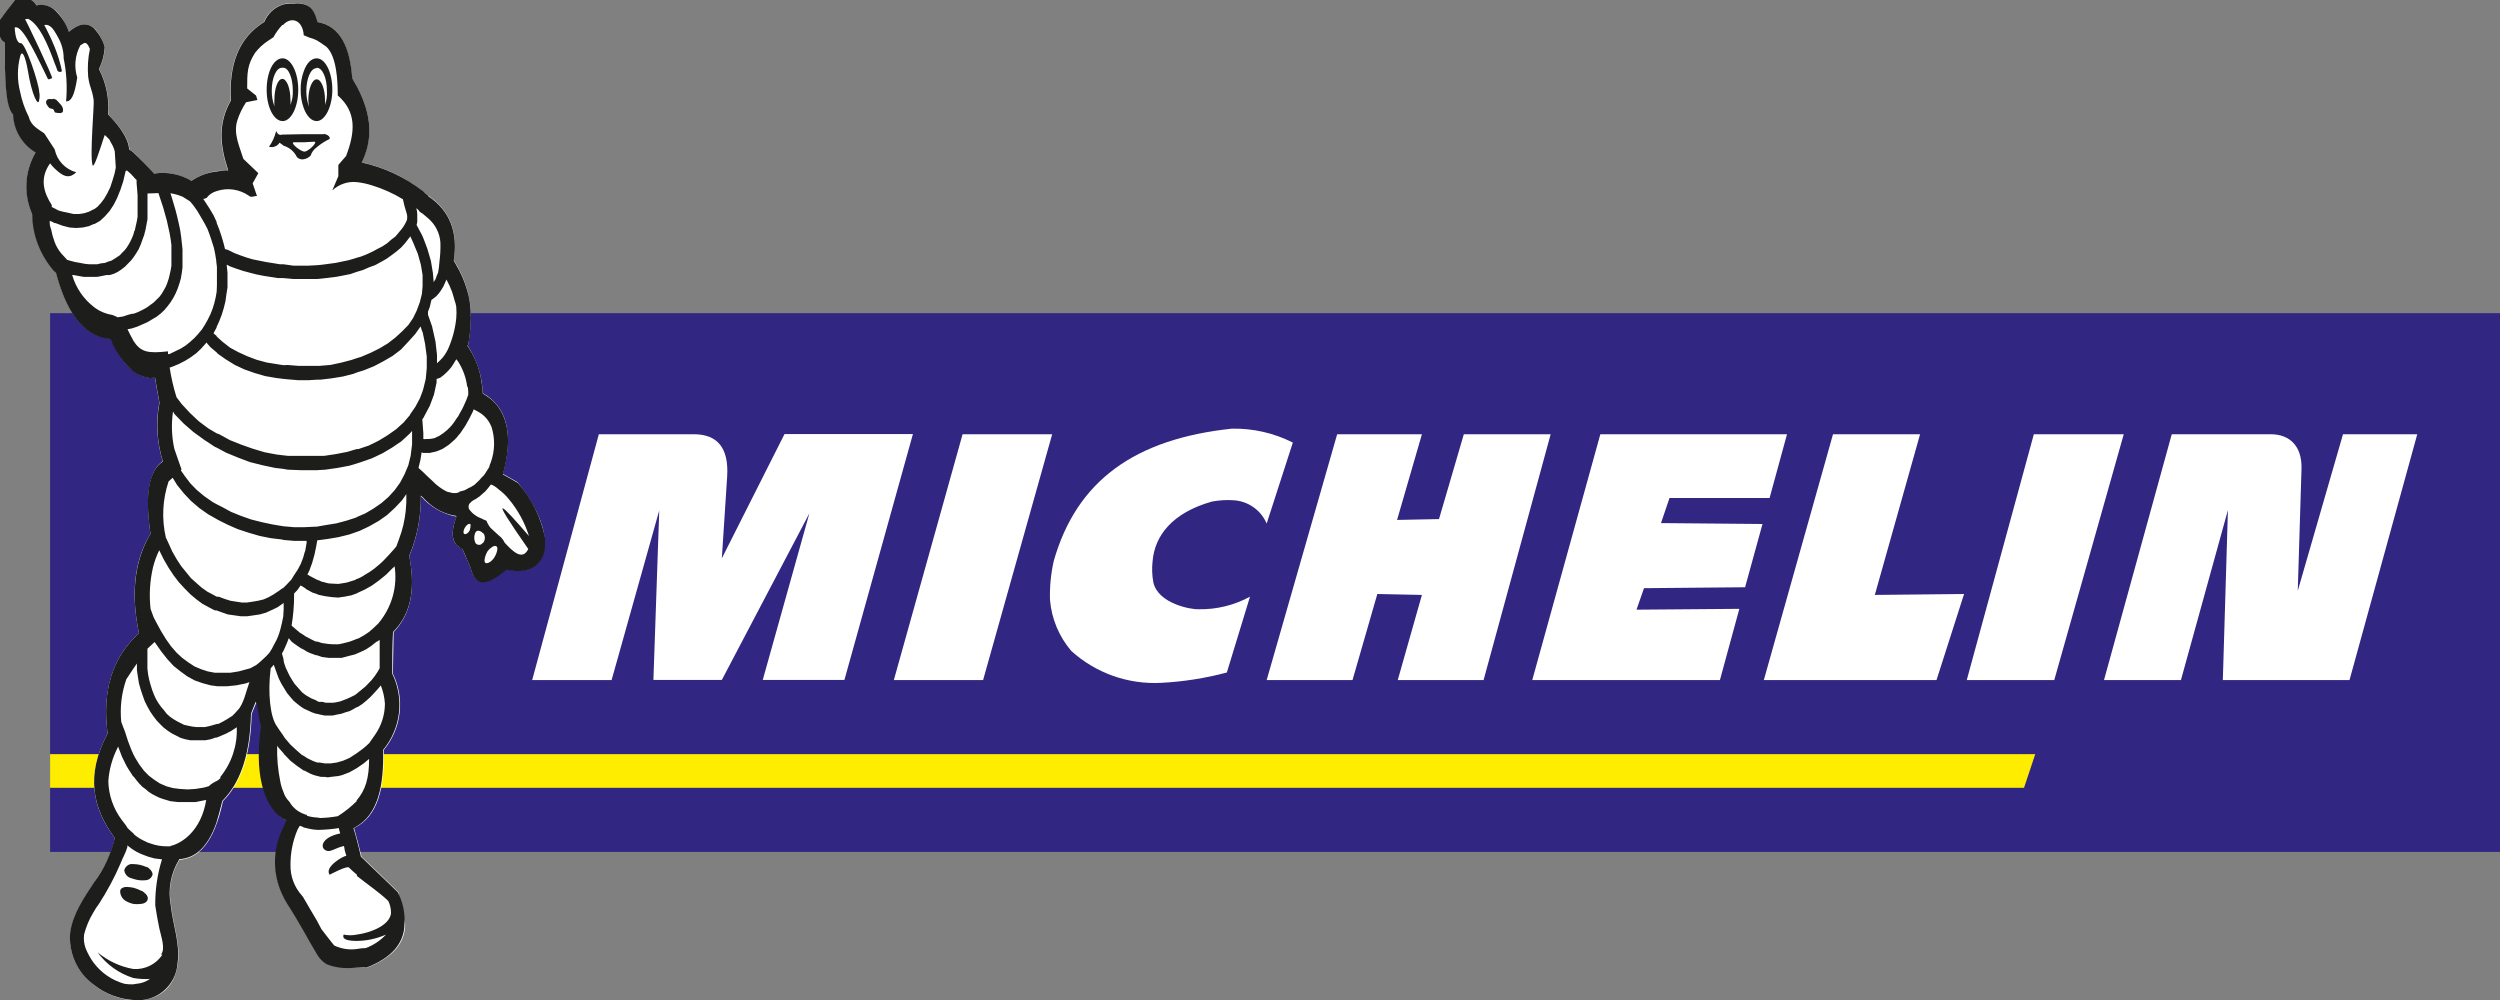 <?xml version="1.0" encoding="UTF-8"?> <svg xmlns="http://www.w3.org/2000/svg" width="200" height="80" viewBox="0 0 200 80" fill="none"><rect x="0" y="0" width="200" height="80" fill="#808080" stroke="none"/><g clip-path="url(#clip0_601_2370)"><path fill-rule="evenodd" clip-rule="evenodd" d="M4.007 25.054H200V68.154H4.007V25.054Z" fill="#312783"></path><path fill-rule="evenodd" clip-rule="evenodd" d="M42.573 54.407L47.907 34.74H55.507C57.413 34.74 58.313 35.853 58.173 38.113L57.747 44.667L62.76 34.727H73.033L67.553 54.393H61.02L64.753 41.06L57.747 54.393H52.273L52.74 40.833L48.927 54.407H42.573Z" fill="white"></path><path fill-rule="evenodd" clip-rule="evenodd" d="M71.507 54.407L77.007 34.74H84.174L78.647 54.407H71.507Z" fill="white"></path><path fill-rule="evenodd" clip-rule="evenodd" d="M106.973 34.74L101.333 54.407H108.2L110.186 47.52L113.753 47.594L111.82 54.407H118.686L124.053 34.74H117.106L115.12 41.527L111.766 41.594L113.753 34.74H106.973Z" fill="white"></path><path fill-rule="evenodd" clip-rule="evenodd" d="M128.027 34.74H142.96L141.567 39.84H133.56L132.88 41.847L141 41.92L139.607 46.98L131.52 47.054L130.92 48.774L139.147 48.707L137.593 54.407H122.58L128.027 34.74Z" fill="white"></path><path fill-rule="evenodd" clip-rule="evenodd" d="M146.64 34.74L141.106 54.407H154.92L157.126 47.52L149.986 47.594L153.606 34.74H146.64Z" fill="white"></path><path fill-rule="evenodd" clip-rule="evenodd" d="M157.34 54.407L162.707 34.74H169.9L164.34 54.407H157.34Z" fill="white"></path><path fill-rule="evenodd" clip-rule="evenodd" d="M168.32 54.407L173.74 34.74H181.667C183.194 34.74 184.174 35.714 184.12 37.507L183.82 47.267L187.44 34.74H193.38L187.96 54.407H177.827L178.234 40.807L174.474 54.407H168.32Z" fill="white"></path><path fill-rule="evenodd" clip-rule="evenodd" d="M100 47.733L98.147 53.8C96.427 54.259 94.664 54.536 92.887 54.627C91.58 54.696 90.272 54.506 89.038 54.068C87.805 53.63 86.67 52.952 85.7 52.073C84.722 50.926 84.128 49.502 84 48C83.968 46.951 84.068 45.903 84.3 44.88C86.127 38.453 90.787 35.113 98.547 34.293C100.24 34.259 101.916 34.641 103.427 35.407L101.333 41.886C101.109 41.356 100.74 40.9 100.268 40.57C99.797 40.24 99.242 40.049 98.667 40.02C98.091 39.982 97.513 40.018 96.947 40.127C93.787 41.02 92.373 42.853 92.207 44.9C92.143 45.462 92.163 46.03 92.267 46.587C92.647 48.306 95.313 48.773 95.887 48.74C97.322 48.768 98.74 48.421 100 47.733Z" fill="white"></path><path fill-rule="evenodd" clip-rule="evenodd" d="M4.007 60.333H162.82L161.92 63.026H4.007V60.333Z" fill="#FFED00"></path><path fill-rule="evenodd" clip-rule="evenodd" d="M23.48 0.254C24.873 0.18 25.14 0.92 25.387 1.76C27.267 2.08 27.974 3.84 28.167 6.28C29.88 9.047 29.827 11.16 28.927 12.994C30.904 13.411 32.74 14.329 34.26 15.66C35.98 16.807 36.662 18.529 36.307 20.827C37.913 23.407 37.8 25.494 37.447 27.607H37.367L37.447 27.714C38.167 28.83 38.573 30.119 38.62 31.447C40.447 32.487 41.154 34.5 40.227 37.907L41.4 38.574C44.967 43.06 43.82 46.287 40.5 45.534C39.247 46.54 38.1 47.22 37.64 45.394L36.974 43.88C36.147 43.574 36 42.667 36.527 41.334C35.414 41.125 34.406 40.544 33.667 39.687C33.691 41.336 33.376 42.972 32.74 44.494C33.334 47.52 32.667 49.334 31.494 50.567C31.46 51.68 31.46 52.794 31.433 53.9C31.912 54.88 32.097 55.976 31.966 57.059C31.836 58.141 31.397 59.162 30.7 60C30.78 63.02 30.24 65.334 28.327 66.247C28.547 67 28.74 67.794 28.927 68.54C29.913 69.474 30.927 70.447 31.873 71.38C32.033 72.207 32.227 73.067 32.413 73.927C32.413 75.474 31.407 76.594 29.393 77.407C28.273 77.34 27.347 77.227 26.207 77.16C25.827 76.547 25.2 75.94 24.814 75.327C24.3 74.427 23.78 73.534 23.233 72.66C21.953 70.794 21.52 68.567 22.967 65.66C21.22 64.84 20.814 61.894 21.027 57.98C20.814 57.48 20.727 56.647 20.514 56.187C20.433 56.367 20.213 56.907 20.134 57.12C20.047 60.747 19.12 62.794 17.84 64.087C17.107 67.527 15.84 68.68 14.354 68.787C13.679 69.88 13.441 71.187 13.687 72.447C13.854 73.994 14.454 75.534 14.233 77.074C13.567 82.407 5.133 79.874 5.627 74.634C6 71.82 8.667 70 9.18 67.04C7.433 64.714 6.813 62.054 8.607 58.68C8.12 54.84 9.233 52.4 11.114 50.64C10.487 47.627 10.68 44.934 12.04 42.707C11.596 39.596 11.922 37.658 13.02 36.894C12.544 35.373 12.45 33.759 12.747 32.194C12.614 31.527 12.507 30.86 12.393 30.194C12.257 30.188 12.12 30.199 11.987 30.227C10.653 30.047 9.673 28.894 8.853 27.107C6.78 26.894 5.34 25.107 4.493 21.774C3.487 20.807 2.753 19.367 2.587 17.107C2.238 16.324 2.081 15.47 2.129 14.614C2.176 13.758 2.427 12.926 2.86 12.187C2.33 11.862 1.89 11.409 1.58 10.87C1.27 10.33 1.101 9.722 1.087 9.1C0.547 8.827 0.353 6.354 0.38 3.407C-0.053 3.194 -0.193 2.587 0 1.58L0.547 0.86L1.2 0C1.34 -0.088 1.496 -0.147 1.659 -0.172C1.823 -0.198 1.989 -0.191 2.15 -0.15C2.31 -0.11 2.46 -0.037 2.592 0.063C2.723 0.164 2.832 0.29 2.913 0.434C4.333 0.214 4.987 1.294 5.5 2.547C6.62 1.614 7.627 1.614 8.393 3.767C8.357 4.379 8.198 4.977 7.927 5.527C8.511 6.642 8.767 7.899 8.667 9.154C9.293 9.82 10.307 10.947 10.36 11.987C10.247 11.807 11.174 12.56 12.293 13.887C13.328 13.723 14.388 13.928 15.287 14.467C16.161 13.896 17.19 13.607 18.233 13.64C17.607 11.734 17.36 9.94 18.447 8.04C18.287 5.167 19.073 3.014 21.113 1.76C21.297 1.291 21.626 0.892 22.051 0.621C22.477 0.35 22.977 0.222 23.48 0.254Z" fill="white"></path><path fill-rule="evenodd" clip-rule="evenodd" d="M41.407 38.62L40.233 37.954C40.9 35.554 40.727 33.827 39.907 32.62C39.72 32.35 39.495 32.108 39.24 31.9C39.047 31.754 38.834 31.614 38.614 31.467C38.614 31.107 38.56 30.8 38.507 30.467C38.379 29.573 38.063 28.717 37.58 27.954C37.527 27.88 37.5 27.807 37.44 27.734C37.38 27.66 37.387 27.667 37.36 27.667V27.627H37.44C37.503 27.343 37.55 27.056 37.58 26.767C37.7 25.898 37.7 25.016 37.58 24.147C37.532 23.82 37.459 23.496 37.36 23.18C37.154 22.48 36.861 21.808 36.487 21.18C36.434 21.074 36.353 20.967 36.3 20.86C36.656 18.558 35.974 16.836 34.254 15.694C34.254 15.654 34.254 15.654 34.254 15.654C34.108 15.545 33.972 15.425 33.847 15.294C32.402 14.174 30.726 13.39 28.94 13C29.76 11.314 29.867 9.407 28.56 6.934C28.427 6.72 28.314 6.5 28.18 6.267C28 3.84 27.267 2.08 25.387 1.76C25.387 1.72 25.387 1.72 25.387 1.687C25.194 1.074 25.007 0.54 24.354 0.354C24.079 0.273 23.791 0.25 23.507 0.287C23.225 0.27 22.942 0.295 22.667 0.36C22.324 0.464 22.008 0.644 21.744 0.887C21.48 1.129 21.273 1.428 21.14 1.76C19.093 3.014 18.307 5.167 18.474 8.04C17.387 9.94 17.634 11.734 18.26 13.64C17.967 13.629 17.674 13.654 17.387 13.714C16.644 13.789 15.931 14.048 15.313 14.467C14.415 13.928 13.355 13.723 12.32 13.887C11.799 13.297 11.247 12.734 10.667 12.2C10.568 12.105 10.455 12.024 10.334 11.96C10.267 10.927 9.273 9.794 8.647 9.154C8.749 7.9 8.495 6.642 7.913 5.527C8.185 4.977 8.343 4.379 8.38 3.767C8.218 3.2 7.918 2.683 7.507 2.26C6.907 1.72 6.227 1.94 5.507 2.547C5.278 1.874 4.884 1.268 4.36 0.787C4.165 0.617 3.931 0.497 3.68 0.435C3.428 0.374 3.165 0.373 2.913 0.434C2.832 0.29 2.723 0.164 2.592 0.063C2.46 -0.037 2.31 -0.11 2.15 -0.15C1.989 -0.191 1.823 -0.198 1.659 -0.172C1.496 -0.147 1.34 -0.088 1.2 0L0.533 0.86L0 1.58C-0.193 2.587 -0.053 3.194 0.38 3.407C0.38 6.354 0.433 8.54 1.047 9.154C1.069 9.771 1.245 10.374 1.56 10.906C1.874 11.438 2.317 11.883 2.847 12.2C2.414 12.94 2.163 13.772 2.115 14.627C2.068 15.483 2.225 16.337 2.573 17.12C2.589 18.816 3.219 20.448 4.347 21.714C4.4 21.714 4.427 21.787 4.48 21.82C5.147 24.367 6.14 26.02 7.507 26.74C7.919 26.964 8.373 27.098 8.84 27.134C9.231 28.131 9.858 29.018 10.667 29.72C11.062 30.002 11.52 30.184 12 30.254C12.134 30.226 12.27 30.215 12.407 30.22C12.52 30.887 12.627 31.554 12.76 32.22C12.464 33.786 12.557 35.4 13.034 36.92C11.9 37.64 11.569 39.569 12.04 42.707C10.707 44.934 10.487 47.627 11.114 50.64C10.98 50.787 10.813 50.927 10.68 51.074C9.073 52.794 8.147 55.127 8.607 58.68C6.813 62.054 7.433 64.68 9.18 67.04C8.878 68.327 8.313 69.536 7.52 70.594C6.673 71.887 5.827 73.107 5.613 74.594C5.54 75.399 5.677 76.209 6.012 76.946C6.346 77.682 6.866 78.319 7.52 78.794C8.422 79.506 9.52 79.927 10.667 80C11.095 80.051 11.529 80.014 11.942 79.891C12.355 79.769 12.739 79.564 13.07 79.288C13.402 79.012 13.673 78.672 13.868 78.288C14.064 77.904 14.179 77.484 14.207 77.054C14.427 75.514 13.827 73.974 13.66 72.427C13.421 71.166 13.659 69.862 14.327 68.767V68.734C15.527 68.66 16.567 67.907 17.3 65.86C17.46 65.32 17.627 64.747 17.787 64.067C19.067 62.774 19.994 60.734 20.08 57.1C20.16 56.887 20.38 56.314 20.46 56.134C20.674 56.6 20.674 57.567 20.893 58.074C20.32 61.734 21.06 64.46 22.587 65.467C22.694 65.534 22.8 65.574 22.913 65.64L22.88 65.68C22.773 65.927 22.667 66.147 22.587 66.347C22.199 67.166 21.998 68.061 21.998 68.967C21.998 69.873 22.199 70.768 22.587 71.587C22.756 71.95 22.954 72.297 23.18 72.627C23.567 73.24 23.92 73.847 24.273 74.46L24.76 75.32C24.927 75.607 25.113 75.934 25.307 76.254C25.5 76.626 25.793 76.938 26.154 77.154C26.901 77.429 27.705 77.514 28.494 77.4C28.775 77.367 29.059 77.367 29.34 77.4C31.34 76.614 32.334 75.467 32.36 73.92C32.415 73.038 32.228 72.158 31.82 71.374C30.84 70.44 29.86 69.467 28.873 68.534C28.767 68.034 28.634 67.534 28.494 66.994C28.413 66.74 28.36 66.494 28.273 66.24C28.36 66.24 28.413 66.167 28.494 66.134C30.213 65.16 30.727 62.9 30.647 59.994C31.343 59.155 31.783 58.134 31.913 57.052C32.043 55.97 31.858 54.873 31.38 53.894C31.38 52.78 31.38 51.667 31.44 50.56C32.667 49.334 33.334 47.52 32.74 44.467C33.376 42.946 33.691 41.309 33.667 39.66C33.727 39.66 33.78 39.767 33.834 39.8C33.961 39.942 34.096 40.076 34.24 40.2C34.87 40.775 35.657 41.149 36.5 41.274V41.307C36.495 41.331 36.495 41.356 36.5 41.38C36.12 42.387 36.12 43.107 36.5 43.574C36.642 43.721 36.809 43.84 36.993 43.927C37.127 44.214 37.267 44.507 37.373 44.794C37.453 44.974 37.514 45.147 37.593 45.294C37.605 45.344 37.623 45.394 37.647 45.44C37.84 46.194 38.14 46.514 38.52 46.587C38.773 46.601 39.025 46.55 39.254 46.44C39.484 46.325 39.707 46.193 39.92 46.047C40.14 45.9 40.327 45.727 40.52 45.58C42.267 45.974 43.407 45.26 43.6 43.894V43C43.273 41.373 42.521 39.862 41.42 38.62H41.407ZM37.407 30.9C37.44 31.054 37.458 31.21 37.46 31.367V31.547C37.455 31.61 37.437 31.671 37.407 31.727C37.327 31.98 37.214 32.194 37.107 32.447C37 32.7 36.887 32.874 36.754 33.114C36.7 33.243 36.626 33.362 36.533 33.467C36.418 33.655 36.291 33.835 36.154 34.007C36.035 34.146 35.909 34.278 35.773 34.4C35.579 34.575 35.37 34.731 35.147 34.867C35.007 34.94 34.873 34.98 34.767 35.047C34.606 35.091 34.44 35.116 34.273 35.12H34.087C34.015 35.139 33.939 35.139 33.867 35.12V34.654L33.787 33.574V33.54L33.894 33.394L33.947 33.287L34.3 32.62L34.38 32.474L34.714 31.58L34.927 30.607V30.32C35.04 30.287 35.12 30.247 35.227 30.214L35.5 30C35.644 29.878 35.78 29.747 35.907 29.607C36.043 29.466 36.161 29.309 36.26 29.14C36.347 28.994 36.427 28.854 36.507 28.74L36.647 28.92C37.043 29.538 37.294 30.238 37.38 30.967L37.407 30.9ZM35.493 22.86C35.574 22.72 35.633 22.54 35.714 22.36C35.892 22.684 36.045 23.02 36.173 23.367C36.227 23.58 36.313 23.794 36.367 24.034C36.429 24.195 36.473 24.363 36.5 24.534C36.527 24.844 36.527 25.157 36.5 25.467C36.412 26.324 36.187 27.161 35.834 27.947L35.7 28.194C35.618 28.333 35.527 28.467 35.427 28.594C35.28 28.758 35.124 28.913 34.96 29.06V28.394L34.84 27.334L34.567 26.114L34.24 25.18V25.034V24.927L34.38 24.567L34.514 23.994L34.62 23.92L34.894 23.707C35.039 23.568 35.167 23.411 35.273 23.24L35.493 22.88V22.86ZM33.493 16.86C33.597 16.963 33.716 17.049 33.847 17.114C33.891 17.169 33.946 17.217 34.007 17.254L34.254 17.467C34.538 17.709 34.772 18.005 34.94 18.338C35.108 18.671 35.208 19.035 35.233 19.407C35.248 19.924 35.221 20.441 35.154 20.954V20.987C35.133 21.264 35.098 21.54 35.047 21.814C34.968 21.974 34.903 22.142 34.853 22.314C34.8 22.387 34.747 22.494 34.694 22.567L34.633 21.847L34.474 20.88L34.28 20.214L34.173 19.86L33.873 19.067L33.767 18.82L33.327 17.994L33.38 17.774V17.594V17.334V17.12C33.377 16.962 33.35 16.804 33.3 16.654C33.38 16.727 33.467 16.794 33.52 16.834L33.493 16.86ZM32.827 18.907L33.04 19.374L33.427 20.307L33.667 21.167L33.807 22V22.534V22.894L33.754 23.507L33.587 24.174L33.34 24.84L33.047 25.447L32.667 26L32.18 26.5L31.634 27L31.034 27.467L30.367 27.867L29.66 28.22L28.893 28.547L28.54 28.654L28.107 28.8L27.287 29.014L26.447 29.194L25.573 29.267H25.354H24.727H23.86L23.02 29.2L22.667 29.214L22.2 29.14L21.334 29L20.547 28.787L19.787 28.5L19.073 28.174L18.407 27.814L17.807 27.347L17.334 26.92V26.88L17.08 26.667L17.327 26.2V26.16L17.54 25.694L17.733 25.194L17.9 24.654L18.034 24.114L18.113 23.54L18.2 23V22.427V21.82L18.14 21.247V21.174L18.413 21.314L18.907 21.494L19.453 21.674L19.994 21.82L20.54 21.96L21.087 22.067L22.227 22.247H22.667L23.48 22.32H24.654H25.387L25.794 22.28L26.94 22.14L27.487 22.034L28.027 21.927L28.547 21.747L29.04 21.6L29.527 21.387L30.02 21.207L30.48 20.954L30.92 20.707L31.327 20.414L31.707 20.127L32.087 19.807L32.413 19.447L32.714 19.054L32.8 18.947L32.827 18.907ZM16.507 15.86C16.709 15.58 17 15.378 17.334 15.287C17.759 15.144 18.212 15.103 18.656 15.165C19.1 15.228 19.524 15.393 19.893 15.647C20.113 15.86 20.354 15.647 20.56 15.687L20.213 14.667L20.667 13.854L19.467 12.707C19.174 11.734 18.654 10.707 18.98 9.654C19.145 9.132 19.383 8.635 19.687 8.18L20.593 8L20.487 7.647L19.773 7.074C19.773 5.854 19.773 5.207 20.4 4.234C20.691 3.856 21.042 3.529 21.44 3.267L21.873 2.98C22.066 2.625 22.303 2.295 22.58 2C22.58 2 22.58 2 22.64 2C23.307 1.28 24.22 1.6 24.3 2.82L24.733 3C24.94 3.055 25.141 3.128 25.334 3.22C25.58 3.36 25.827 3.54 26.127 3.754C26.94 4.547 27.02 6.487 27.02 7.634C28.547 8.967 28.413 10.574 27.687 12.48L27.067 13.194V14.094L26.58 15.24C26.843 14.988 27.16 14.798 27.505 14.683C27.851 14.567 28.218 14.53 28.58 14.574C28.978 14.62 29.371 14.705 29.753 14.827C30.623 15.093 31.457 15.467 32.233 15.94C32.304 16.292 32.395 16.639 32.507 16.98C32.579 17.174 32.597 17.384 32.56 17.587C32.454 17.844 32.315 18.086 32.147 18.307L31.907 18.594L31.634 18.92L31.307 19.167L30.98 19.454L30.6 19.707L30.187 19.92L29.78 20.14L29.314 20.354L28.854 20.534L28.58 20.607L28.36 20.68L27.873 20.82L26.84 21.034L25.747 21.18L25.393 21.214L24.634 21.254H23.48L22.667 21.14H22.393L21.273 20.96L20.213 20.747L19.72 20.6L19.207 20.42L18.74 20.24L18.253 20L18 19.92L17.893 19.487L17.727 18.914L17.534 18.34L17.334 17.84V17.767L17.087 17.227L16.753 16.667L16.427 16.167L16.26 15.914C16.347 15.909 16.431 15.884 16.507 15.84V15.86ZM4.387 12V11.967L3.54 10.667C3.08 10.347 2.48 10.06 2.313 9.374C1.985 8.73 1.747 8.043 1.607 7.334C1.374 6.415 1.374 5.452 1.607 4.534C1.767 3.867 2.04 4.6 2.207 5.534C2.56 7.714 3.08 8.58 3.133 8C3.183 7.781 3.183 7.553 3.133 7.334C3.133 6.76 1.987 3.24 1.633 3.46C1.42 3.42 1.227 3.1 1.173 2.2C1.66 2 2.427 3.374 3.813 6.28C3.867 6.427 4.06 6.28 4.167 6.247C4.273 6.214 2 1.434 2 1.54L2.247 1.507C3.147 1.94 3.827 3.554 4.373 5.06C4.456 5.247 4.527 5.438 4.587 5.634C4.647 5.78 4.973 5.814 4.947 5.634C4.809 4.996 4.618 4.372 4.373 3.767C4.127 3.164 3.849 2.574 3.54 2C3.867 1.927 4.14 2.147 4.36 2.5C4.467 2.647 4.547 2.827 4.633 2.967C4.934 3.483 5.093 4.07 5.093 4.667C5.325 5.8 5.39 6.961 5.287 8.114C5.693 8.114 5.953 7.68 6.18 6.207C6.047 5.782 6 5.335 6.042 4.892C6.085 4.449 6.216 4.019 6.427 3.627C6.753 3.447 6.813 3.3 7.053 3.627L7.193 3.914C7.038 4.645 6.99 5.395 7.053 6.14C7.193 7.107 7.353 7.04 7.493 8.007C7.547 8.4 7.167 12.527 7.407 13.214C7.407 13.28 7.467 13.247 7.52 13.174C7.793 12.74 8.393 10.627 8.393 10.807C8.96 11.38 8.58 10.914 9.02 11.667C9.085 11.807 9.139 11.952 9.18 12.1L9.26 13.354V13.427C9.206 13.756 9.124 14.079 9.013 14.394L8.827 14.967L8.58 15.474L8.333 15.9L8.06 16.26L7.793 16.547L7.547 16.727L7.46 16.76L7.107 16.94L6.753 17.054L6.347 17.12H5.887L5.42 17.014C5.165 16.973 4.913 16.913 4.667 16.834L4.36 16.667L4.14 16.56V16.527V16.4C3.513 15.434 3.133 14.287 4.007 13.067C4.12 13.22 4.248 13.363 4.387 13.494C5.2 14.287 5.64 14.214 6.1 13.78C5.679 13.668 5.297 13.443 4.995 13.129C4.693 12.816 4.483 12.425 4.387 12ZM5.367 20.78L4.907 20.28C4.67 20 4.485 19.679 4.36 19.334C4.24 19.009 4.149 18.674 4.087 18.334C3.997 18.124 3.961 17.895 3.98 17.667C4.116 17.706 4.244 17.767 4.36 17.847H4.44L5.013 18.06L5.56 18.2L6.1 18.24L6.62 18.2L7.107 18.094L7.52 17.914H7.573L8.007 17.667L8.2 17.487L8.393 17.307L8.773 16.874L9.1 16.374L9.373 15.834L9.64 15.167L9.86 14.5C9.913 14.214 10 13.96 10.053 13.674L10.16 13.64C10.35 13.79 10.524 13.957 10.68 14.14C10.752 14.234 10.835 14.319 10.927 14.394V14.64L11.007 15.614V16.08V16.507V16.94V17.334L10.947 17.694L10.867 18.054L10.787 18.414L10.733 18.52L10.68 18.734L10.567 19.02L10.434 19.307L10.293 19.56L10.133 19.814L9.967 20.027L9.78 20.207L9.587 20.42L9.367 20.567L9.153 20.707L8.907 20.854L8.66 20.927L8.387 21.034L8.087 21.067L7.787 21.14H7.12L6.793 21.107L6.413 21.034L6 20.96L5.593 20.854L5.347 20.78H5.367ZM9.48 25.407C9.313 25.34 9.18 25.267 8.987 25.194C8.464 25.113 7.969 24.905 7.547 24.587C6.693 23.938 6.071 23.031 5.773 22H5.86L6.267 22.074L6.673 22.147H7.053H7.793L8.147 22.08L8.5 22.007L8.8 22L9.127 21.894L9.427 21.747L9.7 21.567L10 21.334L10.247 21.08L10.493 20.827L10.713 20.54L10.9 20.254L11.094 19.934L11.254 19.574L11.393 19.18L11.527 18.82L11.64 18.387L11.72 17.96L11.8 17.527V17.06V16.594V16.094V15.587V15.48C12.1 15.48 12.4 15.447 12.674 15.447L13.053 16.594L13.354 17.674L13.573 18.674L13.653 19.14L13.713 19.607V20.04V20.474V20.867V21.26L13.653 21.62L13.573 21.98L13.493 22.3L13.387 22.627L13.274 22.914L13.114 23.2L12.947 23.487L12.76 23.74L12.54 23.954L12.293 24.2L12.047 24.38L11.747 24.6L11.42 24.78L11.067 24.954L10.687 25.1H10.58L10.28 25.174L9.84 25.32L9.38 25.387L9.48 25.407ZM10.667 27.24C10.527 26.987 10.367 26.7 10.2 26.34L10.553 26.274L10.667 26.234L10.993 26.127L11.4 25.947L11.807 25.767L12.16 25.554L12.534 25.334L12.86 25.08L13.16 24.794L13.4 24.507L13.647 24.18L13.867 23.827L14.053 23.467L14.22 23.074L14.354 22.674L14.467 22.28L14.547 21.814L14.6 21.387V20.92V20.454V19.947L14.547 19.447L14.493 18.947L14.414 18.407L14.3 17.867L14.167 17.294L14.027 16.754L13.674 15.567L13.62 15.46C13.967 15.509 14.306 15.606 14.627 15.747L15.2 16.107L15.473 16.434L15.8 16.9L16.073 17.367L16.347 17.834L16.593 18.3L16.78 18.8L16.947 19.3L17.107 19.807L17.213 20.307L17.3 20.847V20.92L17.354 21.347V21.854V22.354V22.82L17.334 23.334L17.253 23.8L17.14 24.267L17.007 24.7L16.84 25.127L16.627 25.56L16.407 25.954L16.16 26.347L15.86 26.707L15.56 27.034L15.207 27.354L14.854 27.64L14.447 27.894L14.007 28.107L13.547 28.327H13.44V28.107C11.827 28.287 11.26 28.18 10.66 27.247L10.667 27.24ZM23.267 46.407L22.933 46.767L22.64 47.054H22.607L22.253 47.307L21.873 47.56L21.494 47.774L21.087 47.954L20.647 48.06L20.213 48.134L19.773 48.2H19.334L18.9 48.134L18.433 48.06L17.974 47.914L17.507 47.74L17.334 47.734L17.007 47.554L16.587 47.334L16.127 47.007L15.72 46.647L15.28 46.254L14.9 45.787L14.493 45.287L14.14 44.747L13.787 44.134L13.487 43.467L13.267 43C12.925 41.513 13.001 39.96 13.487 38.514L13.813 38.22L14.167 38.8L14.707 39.467L15.28 40.074L15.947 40.647L16.66 41.147L17.367 41.547L17.42 41.58L18.207 41.974L19.027 42.334L19.9 42.62L20.773 42.874L21.667 43.054L22.567 43.16L22.654 43.194L23.494 43.267H24.527V43.447L24.42 44.06L24.367 44.2L24.26 44.594L24.067 45.1L23.82 45.567L23.534 46L23.267 46.434V46.407ZM23.334 51.334C23.547 51.514 23.794 51.66 24.04 51.84C24.12 51.874 24.233 51.947 24.314 51.98C24.456 52.083 24.61 52.168 24.773 52.234L25.267 52.414H25.334L25.767 52.56L26.287 52.627H26.834H27.347L27.893 52.48L28.44 52.34C28.448 52.327 28.46 52.315 28.474 52.308C28.488 52.301 28.504 52.298 28.52 52.3C28.767 52.194 29.014 52.087 29.287 51.947C29.584 51.767 29.865 51.562 30.127 51.334C30.207 51.334 30.294 51.227 30.373 51.194C30.373 51.947 30.373 52.7 30.373 53.454L30.233 53.707L29.994 54.067L29.747 54.387L29.474 54.674L29.227 54.927L28.927 55.174L28.654 55.394L28.573 55.467L28.387 55.607L28.087 55.754L27.787 55.894L27.514 56L27.213 56.114L26.913 56.18L26.64 56.22H26.067L25.794 56.147H25.494L25.334 56.06L25.2 55.987L24.927 55.88L24.68 55.74L24.433 55.594L24.3 55.487L24.194 55.414L24 55.2L23.78 54.947L23.56 54.7L23.373 54.407L23.18 54.087L23.02 53.76L22.854 53.407L22.72 53.014L22.667 52.667L22.634 52.56L22.553 52.274L22.607 52.2C22.613 52.159 22.634 52.121 22.667 52.094L22.907 51.554C22.96 51.414 23.047 51.234 23.1 51.054L23.334 51.334ZM12.993 76.374C12.742 76.754 12.394 77.06 11.985 77.262C11.576 77.463 11.121 77.552 10.667 77.52C9.613 77.334 8.627 76.874 7.807 76.187C8.515 77.161 9.518 77.881 10.667 78.24C11.107 78.317 11.554 78.342 12 78.314C11.673 78.545 11.287 78.681 10.887 78.707C10.8 78.707 10.72 78.747 10.64 78.747C10.417 78.755 10.194 78.741 9.973 78.707C8.968 78.433 8.084 77.827 7.467 76.987C7.21 76.631 6.999 76.243 6.84 75.834C6.72 75.489 6.681 75.122 6.727 74.76C6.885 74.14 7.134 73.547 7.467 73C7.593 72.767 7.738 72.544 7.9 72.334C8.574 71.296 9.158 70.204 9.647 69.067C9.807 68.634 10.053 68.24 10.187 67.774V67.634L10.567 67.92C10.82 68.096 11.093 68.241 11.38 68.354C11.696 68.49 12.024 68.597 12.36 68.674C12.58 68.714 12.774 68.714 12.96 68.747C12.588 69.942 12.405 71.189 12.42 72.44C12.527 73.107 12.607 73.627 12.747 74.274C12.887 74.92 13.26 75.927 12.88 76.354L12.993 76.374ZM13.66 67.707H13.4C12.918 67.715 12.438 67.631 11.987 67.46C11.861 67.432 11.742 67.382 11.633 67.314C11.351 67.192 11.084 67.035 10.84 66.847C10.77 66.8 10.711 66.739 10.667 66.667C10.503 66.532 10.347 66.387 10.2 66.234L10.053 66L9.727 65.574C9.06 64.681 8.689 63.601 8.667 62.487C8.731 61.557 8.983 60.65 9.407 59.82L9.46 59.714V59.754L9.76 60.54L10.114 61.26L10.307 61.58L10.493 61.867L10.633 62.087L10.713 62.154L10.934 62.44L11.147 62.694L11.393 62.947L11.64 63.127L11.887 63.34L12.16 63.52L12.427 63.66L12.727 63.807L13.027 63.914L13.627 64.094L14.254 64.167H14.92H15.633L16.367 64.02C16.414 64.022 16.46 64.011 16.5 63.987C16.093 66.5 14.5 67.5 13.614 67.68L13.66 67.707ZM17.66 62.22C17.575 62.319 17.473 62.402 17.36 62.467C17.116 62.574 16.891 62.721 16.694 62.9L16.307 63.007L15.64 63.114L15.014 63.154L14.387 63.114L13.847 63.047L13.3 62.9L12.774 62.667L12.34 62.38L11.907 62.054L11.52 61.66L11.14 61.154L10.813 60.62L10.68 60.367L10.514 60L10.24 59.287L10 58.534L9.86 58.18L9.7 57.747C9.585 56.595 9.723 55.432 10.107 54.34L10.68 53.474L10.954 53.08V53.62L11.034 54.16L11.114 54.66L11.254 55.16L11.414 55.634L11.58 56.1L11.793 56.527L12.014 56.92L12.26 57.28L12.534 57.64L12.807 57.927L13.1 58.214L13.434 58.467L13.76 58.68L14.114 58.86L14.467 59.04L14.847 59.147L15.227 59.22H15.64H16.427L16.834 59.147L17.247 59.007H17.334L17.687 58.86L18.093 58.687L18.507 58.467L18.94 58.18C19.004 59.633 18.529 61.057 17.607 62.18L17.66 62.22ZM18.994 56.834C18.868 56.987 18.732 57.132 18.587 57.267L18.2 57.514L17.82 57.734L17.467 57.914H17.36L17.113 57.987L16.733 58.094L16.38 58.167H15.713L15.387 58.127L15.06 58.06L14.727 57.987L14.434 57.84L14.16 57.7L13.86 57.52L13.594 57.334L13.334 57.1L13.114 56.814L12.9 56.567L12.667 56.24L12.473 55.914L12.313 55.56L12.174 55.2L12.04 54.767L11.934 54.374L11.847 53.947L11.793 53.474V52.974V52.474V51.967V51.9L12.367 51.36L12.447 51.467L12.914 52.134L13.4 52.747L13.893 53.28L14.44 53.714L14.98 54.107L15.58 54.434L16.18 54.647L16.847 54.827L17.393 54.9H18.18L18.893 54.827L19.6 54.687L19.953 54.574C19.68 55.327 19.487 56.334 19.027 56.8L18.994 56.834ZM21.034 52.74C20.864 52.907 20.683 53.063 20.494 53.207L20.354 53.28L20.027 53.46L19.753 53.534L19.087 53.714L18.42 53.82H17.794H17.36H17.194L16.627 53.714L16.08 53.534L15.56 53.314L15.073 52.994L14.58 52.634L14.12 52.207L13.68 51.7L13.274 51.127L12.867 50.46L12.48 49.747L12.293 49.387L12.047 48.72C11.921 47.606 11.987 46.479 12.24 45.387C12.36 44.908 12.53 44.444 12.747 44V44.04L13.1 44.754L13.487 45.42L13.893 46.034L14.3 46.567L14.767 47.074L15.227 47.54L15.694 47.934L16.18 48.294L16.7 48.58L17.187 48.834H17.327L17.707 48.974L18.227 49.154L18.74 49.227L19.26 49.3H19.78L20.294 49.227L20.787 49.154L21.273 49.014L21.74 48.8L22.2 48.58L22.613 48.294L22.694 48.22C22.68 48.293 22.68 48.368 22.694 48.44C22.7 48.683 22.691 48.926 22.667 49.167V49.28C22.607 49.634 22.527 49.947 22.447 50.28C22.395 50.488 22.33 50.693 22.253 50.894C22.164 51.125 22.055 51.348 21.927 51.56C21.82 51.793 21.693 52.016 21.547 52.227C21.392 52.403 21.228 52.57 21.053 52.727L21.034 52.74ZM28.553 70.074C29.373 70.74 30.273 71.327 31.06 72.074C31.214 72.386 31.29 72.732 31.28 73.08C31.14 74.047 29.647 74.62 28.553 74.767C28.204 74.839 27.843 74.839 27.494 74.767C27.327 75.16 27.847 75.274 28.553 75.274C29.355 75.264 30.147 75.092 30.88 74.767C30.431 75.248 29.877 75.617 29.26 75.847C29.023 75.85 28.786 75.875 28.553 75.92C27.93 76.008 27.294 75.908 26.727 75.634C26.4 75.2 26.06 74.807 25.72 74.34C25.613 74.12 25.474 73.907 25.367 73.674C25.014 73.1 24.7 72.527 24.334 71.914C24.281 71.811 24.216 71.715 24.14 71.627C23.54 70.958 23.218 70.085 23.24 69.187C23.233 68.211 23.428 67.244 23.814 66.347L23.98 66.067C24.113 66.067 24.227 66.174 24.334 66.207L24.794 66.314C24.982 66.355 25.174 66.379 25.367 66.387C25.447 66.387 25.507 66.387 25.587 66.387C26.098 66.373 26.608 66.326 27.113 66.247C27.113 66.387 27.194 66.567 27.22 66.674C25.613 67 25.56 67.934 26.187 68.074C26.487 68.147 26.854 67.827 27.52 67.68C27.552 67.949 27.615 68.213 27.707 68.467C27.467 68.467 25.913 69.367 26.373 69.98C26.373 69.98 27.873 69.154 27.953 69.44C28.147 69.62 28.334 69.8 28.553 69.98V70.074ZM28.553 64.074C28.092 64.536 27.58 64.945 27.027 65.294C26.56 65.379 26.088 65.428 25.613 65.44C25.534 65.44 25.447 65.4 25.367 65.4C25.091 65.39 24.817 65.343 24.553 65.26V65.187C24.467 65.182 24.382 65.157 24.307 65.114C23.82 64.941 23.412 64.598 23.16 64.147C22.929 63.922 22.759 63.642 22.667 63.334C22.553 63.069 22.47 62.791 22.42 62.507C22.227 61.562 22.145 60.598 22.174 59.634L22.227 59.747L22.667 60.247L22.747 60.354L23.233 60.86L23.78 61.287L24.3 61.647H24.354L24.84 61.9L25.113 62.007L25.387 62.08L25.66 62.147H25.933L26.233 62.187L26.507 62.147L27.08 62.08L27.373 62.007L27.947 61.787L28.52 61.467L29.093 61.074L29.527 60.714C29.527 62.254 29.253 63.187 28.52 64.047L28.553 64.074ZM30 58.787L29.534 59.454C29.362 59.621 29.182 59.779 28.994 59.927L28.553 60.247L28.447 60.32L27.953 60.64L27.44 60.86L26.947 61L26.46 61.074H26L25.54 61H25.373L25.073 60.894L24.6 60.667L24.327 60.487L24.134 60.38L23.7 60L23.233 59.567L22.773 59.027L22.64 58.814L22.34 58.387L22.174 58.134C21.6 57.38 21.413 55.407 21.654 53.467C21.74 53.36 21.82 53.287 21.9 53.18L21.98 53.4L22.147 53.867L22.307 54.294L22.527 54.727L22.64 54.907L22.747 55.087L22.967 55.447L23.233 55.767L23.48 56.054L23.78 56.307L24.053 56.52L24.327 56.7L24.654 56.847L24.953 56.987L25.28 57.1H25.334L25.607 57.167L25.96 57.24H26.627L26.953 57.167L27.307 57.1L27.634 56.987L27.994 56.88L28.32 56.7L28.507 56.594L28.674 56.527L29 56.307L29.3 56.06L29.627 55.767L29.927 55.447L30.227 55.12L30.467 54.834C30.653 55.304 30.763 55.802 30.794 56.307C30.787 57.195 30.511 58.06 30 58.787ZM30.327 49.814C30.068 50.08 29.794 50.332 29.507 50.567C29.267 50.743 29.012 50.899 28.747 51.034C28.69 51.075 28.623 51.101 28.553 51.107C28.367 51.18 28.2 51.254 28.007 51.32C27.814 51.387 27.547 51.434 27.3 51.5C27.053 51.567 26.84 51.54 26.593 51.54C26.37 51.533 26.147 51.509 25.927 51.467C25.733 51.467 25.547 51.36 25.354 51.32C25.354 51.32 25.3 51.32 25.247 51.32C25.027 51.214 24.807 51.107 24.62 51C24.511 50.958 24.409 50.897 24.32 50.82C24.213 50.747 24.073 50.674 23.967 50.6C23.747 50.42 23.553 50.247 23.34 50.06C23.328 50.028 23.328 49.992 23.34 49.96C23.393 49.6 23.447 49.24 23.474 48.88C23.518 48.415 23.536 47.948 23.527 47.48L23.8 47.194L24.047 46.834C24.127 46.874 24.213 46.94 24.294 46.98C24.373 47.02 24.453 47.087 24.54 47.16L25 47.407L25.327 47.514L25.494 47.587L26.007 47.694L26.527 47.767L27.047 47.807L27.56 47.734L28.107 47.627L28.514 47.48L28.654 47.407L29.194 47.16L29.767 46.834L30.314 46.44L30.887 45.974L31.427 45.434C31.483 45.398 31.531 45.35 31.567 45.294C31.689 46.1 31.638 46.923 31.418 47.708C31.197 48.493 30.811 49.222 30.287 49.847L30.327 49.814ZM32.5 40.267C32.472 41.047 32.342 41.82 32.114 42.567C31.98 42.96 31.847 43.354 31.707 43.714L31.494 43.967C31.247 44.254 30.974 44.54 30.7 44.827C30.427 45.114 30.207 45.26 29.94 45.494C29.698 45.68 29.442 45.847 29.174 45.994C28.981 46.131 28.77 46.241 28.547 46.32C28.547 46.32 28.467 46.32 28.44 46.387L27.733 46.607L27.067 46.714C26.827 46.714 26.607 46.68 26.4 46.68C26.194 46.68 25.967 46.567 25.733 46.534C25.622 46.471 25.503 46.422 25.38 46.387C25.293 46.334 25.201 46.287 25.107 46.247C24.947 46.174 24.78 46.067 24.593 45.96L24.753 45.634L24.974 45.027L25.16 44.36L25.3 43.694L25.38 43.227L26.2 43.12L27.067 42.974L27.94 42.76L28.567 42.54L28.76 42.474L29.52 42.114L30.287 41.68L30.953 41.214L31.58 40.64L32.154 40.034L32.507 39.527V40.267H32.5ZM32.96 35.6L32.853 36.46L32.667 37.22L32.367 37.934L32.014 38.6L31.58 39.207L31.087 39.747L30.514 40.247L29.887 40.68L29.22 41.074L28.553 41.36L28.5 41.4L27.74 41.647L26.92 41.867L26.093 42L25.334 42.134H25.227L24.354 42.174H23.507L22.667 42.1L21.794 41.954L20.947 41.774L20.1 41.56L19.287 41.274L18.494 40.954L17.76 40.554L17.334 40.34L17.007 40.16L16.34 39.694L15.74 39.194L15.227 38.667L14.767 38.06L14.467 37.627L14.52 37.554L13.947 35.907C13.731 34.928 13.695 33.919 13.84 32.927L13.973 33.14L14.707 33.894L15.473 34.56L16.32 35.174L17.187 35.747L17.354 35.82L18.087 36.214L19.04 36.607L19.994 36.967L21 37.22L22.014 37.434L22.64 37.507L23.02 37.574L24.027 37.614H24.327H25.034H25.36L26.027 37.574L27.007 37.434L27.96 37.254L28.56 37.074L28.887 36.967L29.747 36.667L30.593 36.267L31.38 35.8L32.114 35.3L32.78 34.687L32.967 34.474V34.654V35.587L32.96 35.6ZM32.8 33.2L32.28 33.807L31.68 34.347L31.014 34.814L30.307 35.247L29.514 35.64L28.667 35.927H28.527L27.794 36.147L26.867 36.327L25.94 36.467H25.34H24.007H23.027L22.667 36.427L22.12 36.36L21.167 36.18L20.213 35.894L19.287 35.567L18.387 35.207L17.54 34.74L17.334 34.667L16.667 34.274L15.9 33.7L15.194 33.034L14.527 32.314L14.12 31.774C13.877 31 13.694 30.209 13.573 29.407L13.793 29.334L14.307 29.12L14.8 28.867L15.26 28.58L15.7 28.26L16.08 27.9L16.433 27.507L16.514 27.4L16.814 27.754L17.36 28.22L17.413 28.294L18.08 28.76L18.787 29.194L19.553 29.554L20.367 29.84L21.213 30.087L22.06 30.234L22.634 30.307L22.96 30.34L23.827 30.414H24.733L25.36 30.374H25.634L26.534 30.267L27.433 30.12L28.273 29.907L28.547 29.8L29.12 29.62L29.913 29.3L30.674 28.9L31.407 28.474L32.074 27.967L32.667 27.334L33.214 26.727L33.647 26.114L33.76 26.474L33.813 26.58L34.007 27.514L34.14 28.52V29.454L34.06 30.314L33.867 31.1L33.813 31.28L33.593 31.86L33.24 32.527L32.78 33.194L32.8 33.2ZM36.747 39.374L36.5 39.447H36.227L35.767 39.334L35.687 39.3C35.28 39.086 34.911 38.806 34.593 38.474L34.24 38.147L33.834 37.754L33.48 37.434L33.64 36.767L33.727 36.194C33.746 36.193 33.766 36.196 33.784 36.203C33.803 36.21 33.819 36.22 33.834 36.234H34.38L34.894 36.12C35.087 36.054 35.247 35.98 35.413 35.907L35.9 35.587L36.394 35.154C36.422 35.112 36.458 35.075 36.5 35.047C36.601 34.91 36.71 34.778 36.827 34.654C36.967 34.434 37.1 34.26 37.24 34.04C37.294 33.934 37.347 33.86 37.373 33.794C37.454 33.664 37.527 33.531 37.593 33.394L37.754 33.074C37.811 32.97 37.858 32.86 37.894 32.747C38.112 32.85 38.321 32.97 38.52 33.107C38.837 33.337 39.09 33.645 39.254 34C39.254 34.034 39.254 34.067 39.307 34.107C39.618 35.054 39.599 36.079 39.254 37.014C39.247 37.054 39.228 37.091 39.2 37.12L39.147 37.334L39.093 37.44L38.733 38L38.52 38.214L38.327 38.434L37.947 38.794L37.593 39.007H37.54L37.373 39.114L37.154 39.227L36.747 39.334V39.374ZM37.593 42.387C37.593 42.42 37.54 42.494 37.514 42.527C37.487 42.56 37.427 42.64 37.373 42.674C37.32 42.707 37.154 42.78 37.1 42.674C37.047 42.567 37.1 42.32 37.24 42.14C37.274 42.083 37.319 42.033 37.373 41.994C37.453 41.92 37.54 41.887 37.593 41.92C37.647 41.954 37.647 41.92 37.647 41.96C37.647 42 37.647 42.207 37.593 42.354V42.387ZM38.627 43.427C38.586 43.457 38.55 43.493 38.52 43.534C38.447 43.581 38.36 43.6 38.274 43.587C38.189 43.575 38.11 43.532 38.053 43.467C37.98 43.328 37.941 43.174 37.941 43.017C37.941 42.86 37.98 42.706 38.053 42.567C38.194 42.387 38.38 42.46 38.547 42.567C38.6 42.64 38.68 42.674 38.707 42.707C38.768 42.819 38.795 42.947 38.786 43.075C38.777 43.203 38.731 43.325 38.654 43.427H38.627ZM39.5 44.667C39.428 44.761 39.345 44.846 39.254 44.92C39.06 45.067 38.873 45.1 38.794 44.994C38.714 44.887 38.794 44.42 39.033 44.06C39.12 43.987 39.173 43.88 39.254 43.847C39.447 43.667 39.633 43.627 39.747 43.734C39.86 43.84 39.747 44.314 39.5 44.667ZM42.28 43.88C41.813 44.92 41 44.094 40.373 43.414C40.269 43.186 40.108 42.989 39.907 42.84C39.714 42.66 39.474 42.447 39.24 42.227C39.103 42.053 38.993 41.86 38.913 41.654C38.773 41.605 38.637 41.545 38.507 41.474C38.141 41.344 37.819 41.113 37.58 40.807C37.519 40.73 37.486 40.635 37.486 40.537C37.486 40.439 37.519 40.344 37.58 40.267C37.68 40.151 37.799 40.054 37.934 39.98C38.014 39.98 38.26 39.767 38.34 39.734L38.507 39.587L38.587 39.514L38.834 39.3L39.047 39.047L39.24 38.8L39.294 38.76C39.516 38.853 39.72 38.986 39.894 39.154C40.201 39.378 40.477 39.643 40.714 39.94C41.437 40.808 41.983 41.809 42.32 42.887C40.22 40.447 38.86 39.047 42.267 43.927L42.28 43.88Z" fill="#1D1D1B"></path><path fill-rule="evenodd" clip-rule="evenodd" d="M25.933 10.734H25.333C24.98 10.734 24.666 10.734 24.299 10.734C23.726 10.734 23.18 10.767 22.613 10.767H22.553C22.366 10.841 22.2 10.734 22.093 10.48C21.985 10.934 21.791 11.362 21.52 11.741C21.677 11.785 21.845 11.778 21.998 11.719C22.15 11.66 22.28 11.553 22.366 11.414C22.446 11.487 22.526 11.521 22.613 11.594C22.638 11.631 22.676 11.657 22.72 11.667C22.944 11.739 23.152 11.855 23.329 12.01C23.507 12.165 23.651 12.354 23.753 12.567C23.822 12.64 23.908 12.694 24.004 12.724C24.099 12.755 24.201 12.76 24.299 12.741C24.507 12.704 24.698 12.604 24.846 12.454C24.934 12.186 25.104 11.952 25.333 11.787C25.646 11.519 25.993 11.295 26.366 11.12C26.426 10.941 26.259 10.8 25.906 10.694L25.933 10.734ZM24.353 12.134C24 12.094 23.18 11.414 23.506 11.38H24.353L25.14 11.334C25.466 11.334 24.68 12.127 24.353 12.127V12.134Z" fill="#1D1D1B"></path><path fill-rule="evenodd" clip-rule="evenodd" d="M25.334 9.687C26 9.687 26.587 8.54 26.587 7.18C26.587 5.82 26.04 4.667 25.334 4.667C24.9 4.667 24.52 5.06 24.3 5.707C24.126 6.178 24.043 6.678 24.054 7.18C24.045 7.68 24.129 8.177 24.3 8.647C24.52 9.26 24.9 9.687 25.334 9.687ZM25.334 5.42C25.8 5.42 26.154 6.247 26.154 7.247C26.183 7.638 26.131 8.031 26 8.4C26.014 8.267 26.014 8.133 26 8C26 7.107 25.7 6.347 25.334 6.347C24.967 6.347 24.667 7.107 24.667 8C24.672 8.181 24.689 8.362 24.72 8.54C24.576 8.136 24.504 7.71 24.507 7.28C24.507 6.28 24.86 5.454 25.32 5.454L25.334 5.42Z" fill="#1D1D1B"></path><path fill-rule="evenodd" clip-rule="evenodd" d="M22.58 9.687H22.666C23.333 9.62 23.86 8.507 23.86 7.18C23.86 5.854 23.333 4.74 22.666 4.667H22.606C21.873 4.667 21.333 5.78 21.333 7.18C21.333 8.58 21.906 9.687 22.613 9.687H22.58ZM22.58 5.42H22.666C23.1 5.42 23.426 6.28 23.426 7.247C23.443 7.641 23.377 8.034 23.233 8.4C23.249 8.256 23.249 8.111 23.233 7.967C23.233 7.107 22.966 6.387 22.64 6.314H22.58C22.226 6.314 21.953 7.074 21.953 7.967C21.94 8.147 21.94 8.327 21.953 8.507C21.809 8.103 21.736 7.676 21.74 7.247C21.74 6.247 22.093 5.42 22.553 5.42H22.58Z" fill="#1D1D1B"></path><path fill-rule="evenodd" clip-rule="evenodd" d="M11.333 71.28C11.133 71.175 10.924 71.09 10.707 71.026C10.518 70.986 10.326 70.961 10.133 70.953C9.94 70.953 9.64 71.026 9.613 71.28C9.611 71.427 9.644 71.572 9.71 71.703C9.777 71.835 9.874 71.948 9.993 72.033C10.21 72.175 10.452 72.273 10.707 72.32C10.868 72.336 11.032 72.336 11.193 72.32C11.44 72.32 11.767 72.213 11.82 71.926C11.873 71.64 11.547 71.386 11.333 71.26V71.28Z" fill="#1D1D1B"></path><path fill-rule="evenodd" clip-rule="evenodd" d="M11.74 69.374C11.408 69.219 11.047 69.135 10.68 69.127C10.627 69.127 10.54 69.127 10.46 69.127C10.335 69.152 10.219 69.212 10.127 69.3C10.035 69.389 9.97 69.502 9.94 69.627C9.956 69.75 10.002 69.868 10.074 69.969C10.146 70.07 10.242 70.152 10.354 70.207L10.68 70.314C10.987 70.417 11.312 70.453 11.634 70.42C11.767 70.416 11.896 70.369 12 70.284C12.103 70.2 12.176 70.084 12.207 69.954C12.207 69.7 11.934 69.447 11.74 69.34V69.374Z" fill="#1D1D1B"></path><path fill-rule="evenodd" clip-rule="evenodd" d="M4.52 8C4.474 7.964 4.419 7.941 4.36 7.933C4.36 7.893 4.28 7.893 4.22 7.933C4.06 7.933 3.787 7.86 3.707 8.073C3.627 8.287 3.787 8.433 3.92 8.613C3.98 8.687 4.14 8.687 4.22 8.72C4.3 8.753 4.334 8.867 4.36 8.933C4.387 9 4.414 9.007 4.44 9.007C4.634 9.047 5.04 9.113 5.04 8.867C5.094 8.507 4.74 8.253 4.52 8Z" fill="#1D1D1B"></path></g><defs><clipPath id="clip0_601_2370"><rect width="200" height="80" fill="white"></rect></clipPath></defs></svg> 